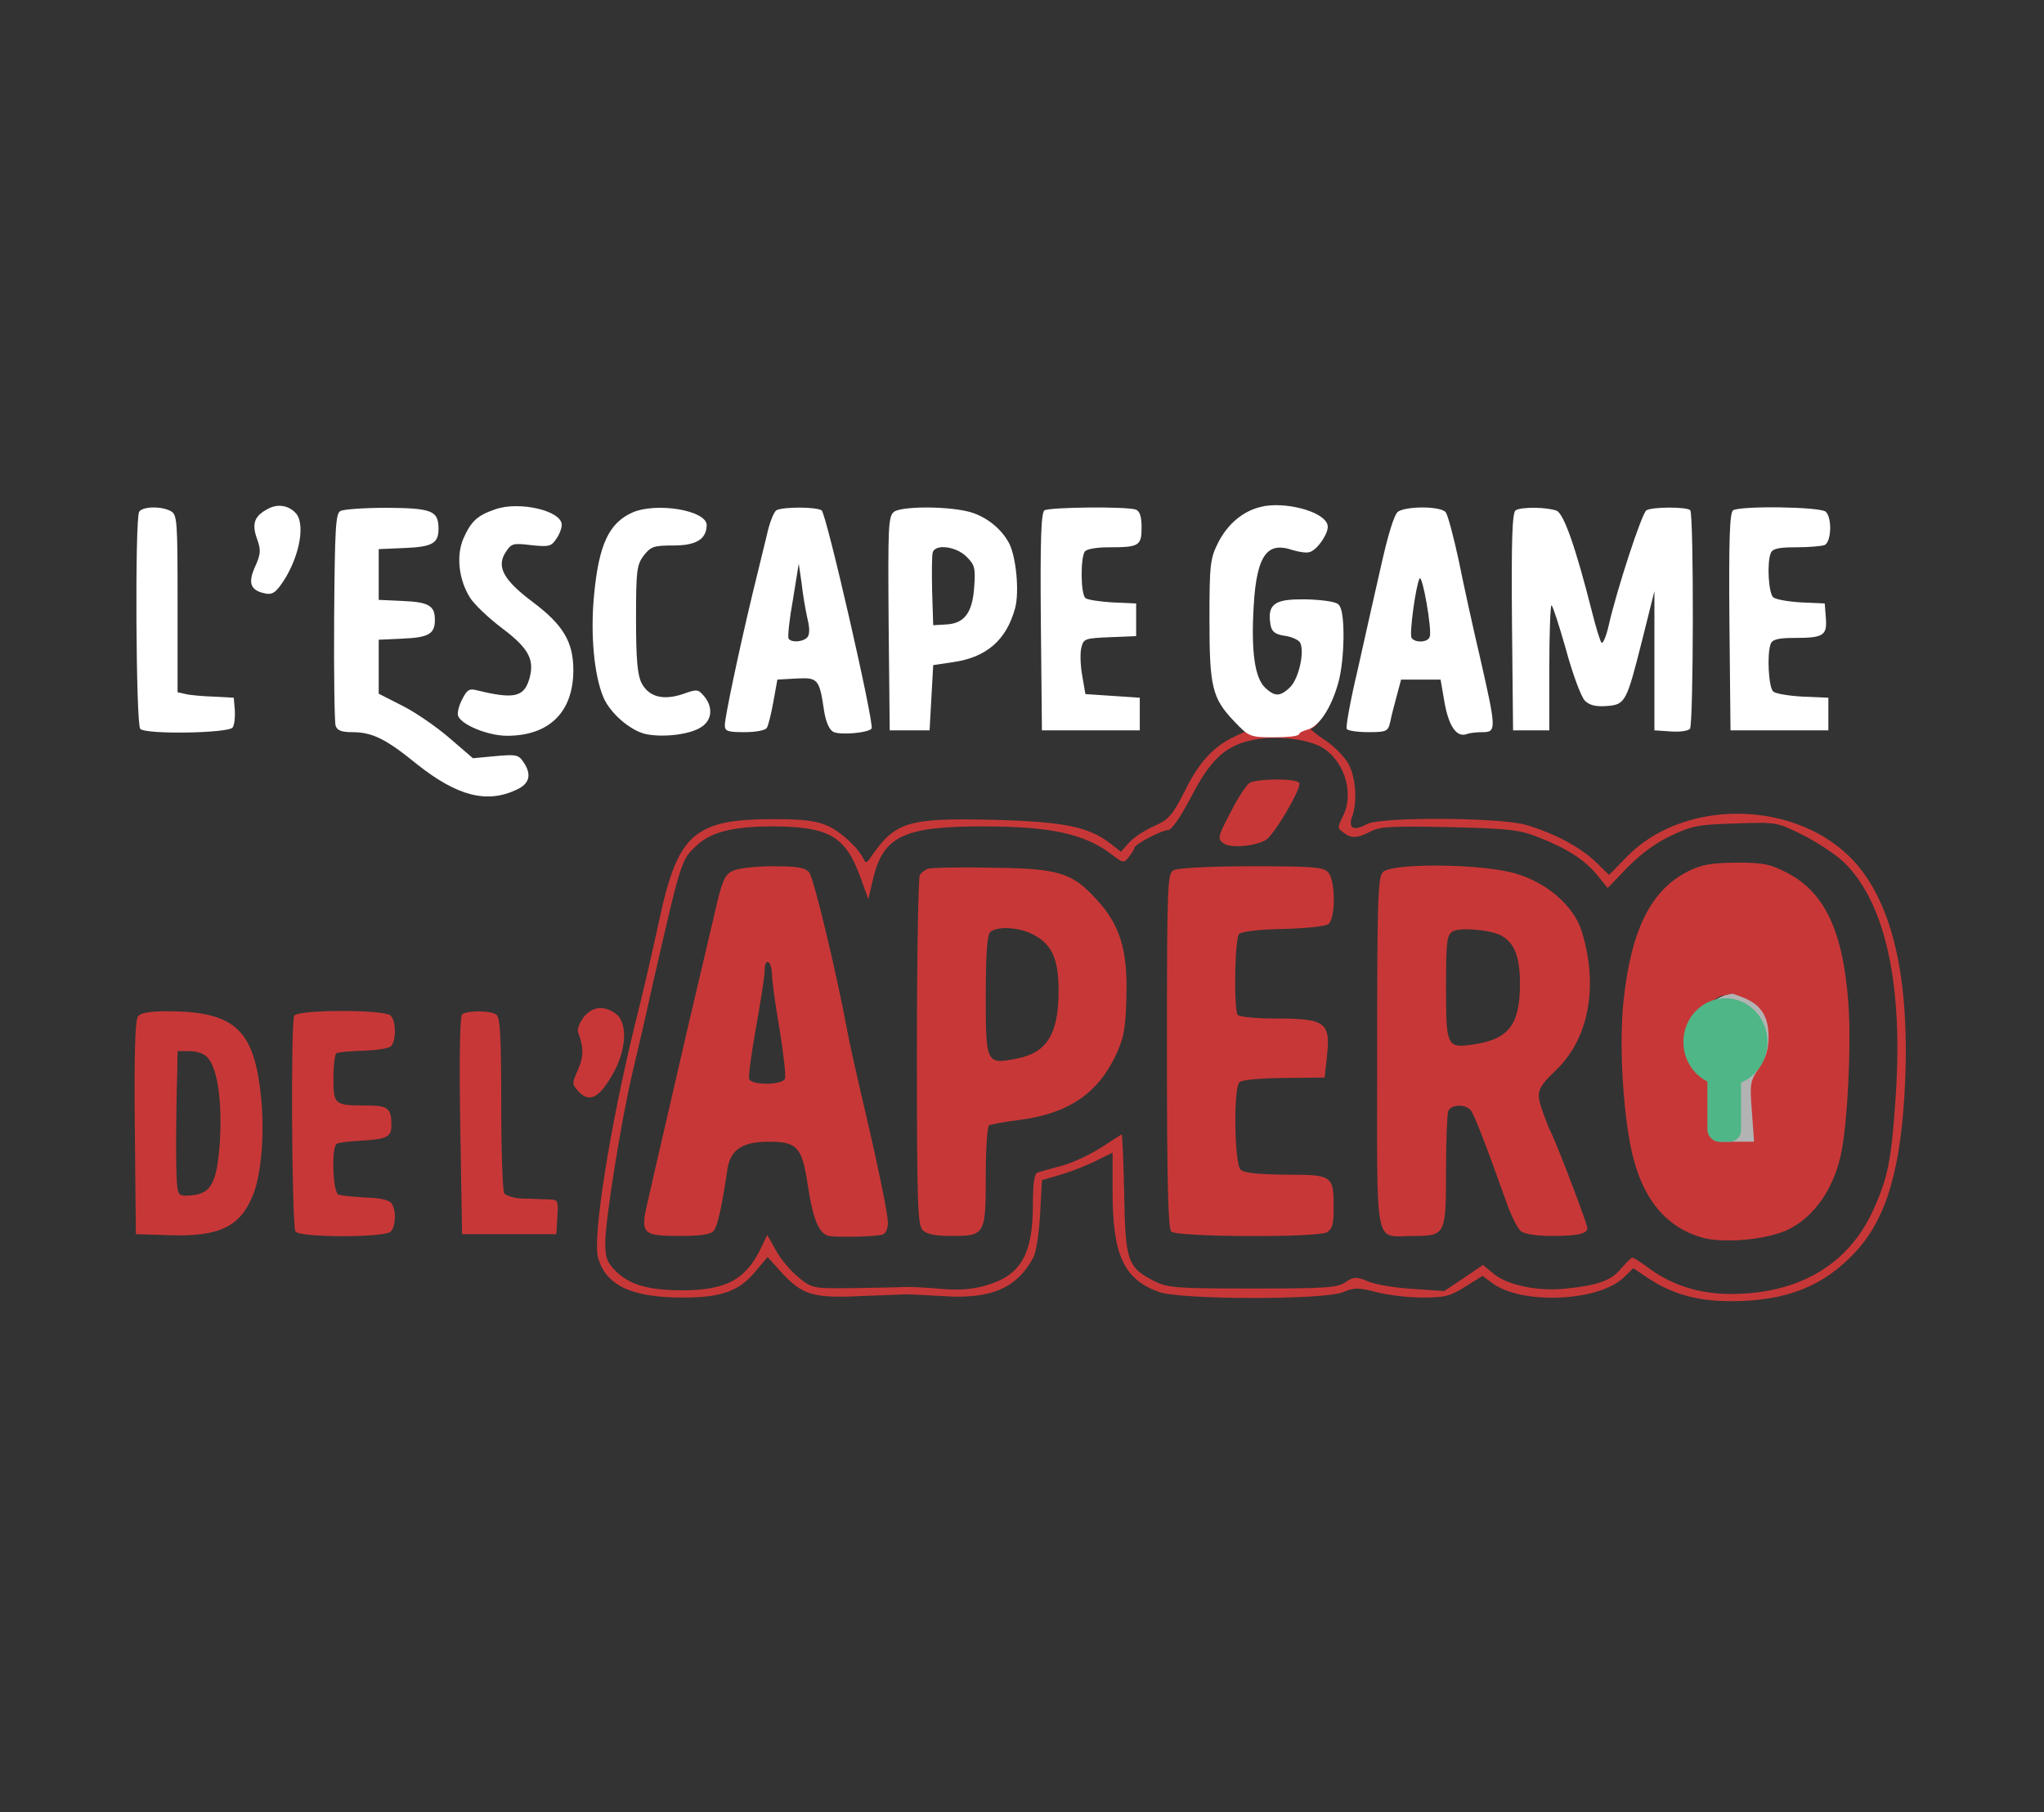 <?xml version="1.0" encoding="UTF-8" standalone="no"?>
<svg
   version="1.0"
   width="564pt"
   height="500pt"
   viewBox="0 0 564 500"
   preserveAspectRatio="xMidYMid meet"
   id="svg48"
   sodipodi:docname="apero_titre.svg"
   inkscape:version="1.1.1 (3bf5ae0d25, 2021-09-20)"
   xmlns:inkscape="http://www.inkscape.org/namespaces/inkscape"
   xmlns:sodipodi="http://sodipodi.sourceforge.net/DTD/sodipodi-0.dtd"
   xmlns="http://www.w3.org/2000/svg"
   xmlns:svg="http://www.w3.org/2000/svg">
  <rect x="0" y="0" width="564" height="500" fill="#333333" stroke="none"/>
  <defs
     id="defs52" />
  <sodipodi:namedview
     id="namedview50"
     pagecolor="#ffffff"
     bordercolor="#666666"
     borderopacity="1.0"
     inkscape:pageshadow="2"
     inkscape:pageopacity="0.0"
     inkscape:pagecheckerboard="0"
     inkscape:document-units="pt"
     showgrid="false"
     inkscape:zoom="1.203"
     inkscape:cx="375.72735"
     inkscape:cy="333.74896"
     inkscape:window-width="1920"
     inkscape:window-height="991"
     inkscape:window-x="-9"
     inkscape:window-y="-9"
     inkscape:window-maximized="1"
     inkscape:current-layer="g46" />
  <g
     id="g1241"
     transform="translate(166.345,226.882)"
     style="fill:#b3b3b3">
    <ellipse
       style="fill:#b3b3b3;stroke:#635757;stroke-width:0;stroke-miterlimit:4;stroke-dasharray:none;stroke-opacity:1"
       id="path1065"
       cx="313.294"
       cy="60.127"
       rx="12.307"
       ry="13.01" />
    <rect
       style="fill:#b3b3b3;fill-rule:evenodd;stroke-width:0.75"
       id="rect1135"
       width="9.845"
       height="25.317"
       x="308.02"
       y="67.511"
       ry="3.448" />
  </g>
  <g
     transform="matrix(0.1,0,0,-0.1,0,500)"
     fill="#000000"
     stroke="none"
     id="g46">
    <path
       d="m 741,3597 c -39,-20 -47,-41 -32,-83 11,-31 11,-41 -4,-75 -21,-45 -15,-66 21,-75 22,-6 31,-2 48,21 49,67 70,163 44,197 -19,23 -50,29 -77,15 z"
       id="path2"
       style="fill:#ffffff" />
    <path
       d="m 1367,3595 c -50,-17 -67,-33 -88,-80 -21,-48 -13,-115 18,-164 11,-18 51,-56 88,-84 76,-57 92,-89 74,-145 -15,-45 -43,-51 -141,-27 -23,6 -29,3 -43,-25 -9,-17 -14,-38 -11,-45 9,-25 83,-55 135,-55 117,0 183,66 183,181 0,78 -28,125 -112,188 -80,60 -101,97 -75,137 16,25 21,26 70,20 48,-5 56,-4 69,16 9,12 16,30 16,40 0,39 -117,66 -183,43 z"
       id="path4"
       style="fill:#ffffff" />
    <path
       d="m 3484,3600 c -49,-11 -90,-46 -116,-98 -21,-44 -23,-59 -23,-217 0,-158 2,-173 23,-217 13,-27 34,-56 47,-66 l 24,-19 -32,-15 c -59,-28 -98,-70 -137,-149 -35,-69 -45,-80 -85,-98 -25,-11 -56,-31 -69,-45 l -23,-26 -27,21 c -61,48 -129,62 -323,67 -239,6 -273,-5 -341,-104 -9,-14 -14,-16 -18,-6 -14,31 -62,76 -99,93 -31,14 -65,19 -151,19 -216,0 -263,-40 -313,-270 -25,-114 -42,-189 -71,-305 -68,-279 -115,-579 -100,-634 21,-77 92,-111 234,-111 108,0 157,18 203,75 l 31,37 36,-40 c 59,-65 89,-74 219,-68 62,2 119,5 127,5 8,0 54,-2 102,-5 131,-9 203,21 249,106 8,14 16,67 19,119 l 5,95 55,16 c 30,9 74,27 98,39 l 42,21 v -108 c 0,-175 31,-242 129,-277 62,-21 455,-22 507,0 31,13 42,13 92,0 31,-8 88,-15 127,-15 62,0 77,4 118,30 l 48,30 28,-21 c 81,-59 292,-50 361,16 l 27,26 37,-25 c 68,-46 139,-66 232,-66 153,0 256,41 344,136 87,94 127,234 137,473 12,300 -40,506 -155,619 -162,157 -462,156 -615,-4 l -47,-48 -37,36 c -43,41 -114,79 -192,102 -72,21 -403,23 -440,2 -35,-20 -52,-11 -40,21 14,38 11,105 -9,143 -9,19 -39,50 -66,68 -26,17 -44,32 -38,32 16,0 53,66 68,123 18,66 19,201 2,214 -7,6 -45,11 -84,12 -80,1 -98,-9 -92,-56 2,-23 9,-29 37,-33 19,-3 38,-12 44,-21 16,-25 -1,-108 -28,-135 -30,-30 -50,-30 -80,0 -29,30 -40,104 -32,236 8,144 40,188 117,161 17,-5 36,-8 43,-5 20,8 49,54 43,69 -12,33 -112,59 -172,45 z m 154,-657 c 68,-32 101,-127 68,-194 -16,-32 -16,-34 1,-46 22,-17 38,-16 75,3 26,14 60,15 217,12 165,-4 193,-7 246,-28 79,-31 126,-61 162,-104 l 29,-36 55,57 c 35,36 77,67 119,87 59,28 76,31 179,34 113,4 114,4 186,-32 40,-20 91,-54 113,-75 115,-112 165,-340 142,-657 -11,-164 -21,-213 -60,-300 -68,-152 -205,-234 -394,-234 -86,0 -160,23 -225,70 -22,17 -43,30 -47,30 -3,0 -16,-13 -30,-29 -28,-34 -63,-47 -151,-56 -78,-9 -164,9 -202,41 l -29,24 -53,-36 -54,-36 -88,6 c -48,3 -103,12 -123,21 -32,13 -38,13 -62,-3 -23,-15 -55,-17 -257,-17 -210,0 -233,2 -269,20 -75,38 -81,55 -84,241 -2,90 -5,164 -7,164 -1,0 -26,-16 -55,-35 -29,-19 -77,-42 -109,-51 -31,-8 -62,-17 -68,-19 -9,-3 -13,-30 -13,-90 0,-136 -34,-194 -128,-221 -40,-12 -74,-14 -126,-10 -39,4 -87,6 -106,5 -19,-1 -83,-2 -142,-3 -104,-1 -107,-1 -145,30 -21,17 -49,50 -62,74 l -24,43 -18,-38 c -42,-86 -96,-114 -213,-115 -96,0 -149,15 -187,53 -24,24 -29,37 -29,77 0,64 44,338 75,470 14,58 39,166 55,240 80,349 79,347 122,387 40,38 102,53 212,53 154,-1 199,-27 240,-140 l 22,-61 12,52 c 28,122 84,149 303,149 187,0 281,-20 356,-77 33,-25 34,-25 48,-7 8,10 15,22 15,25 0,9 76,49 93,49 10,0 34,35 64,92 54,104 95,142 173,157 55,11 134,4 178,-16 z"
       id="path6"
       style="fill:#c83737" />
    <path
       d="m 3448,2840 c -9,-6 -33,-42 -53,-82 -35,-67 -36,-72 -19,-85 18,-13 83,-9 116,9 22,11 101,145 93,158 -8,13 -115,12 -137,0 z"
       id="path8"
       style="fill:#c83737" />
    <path
       d="m 4660,2597 c -104,-51 -159,-161 -180,-357 -14,-127 0,-340 29,-443 31,-113 93,-184 186,-211 60,-18 185,-6 242,23 69,35 122,111 142,203 19,82 30,311 21,423 -15,197 -65,303 -169,357 -47,24 -64,28 -140,28 -68,-1 -95,-5 -131,-23 z m 154,-351 c 46,-19 66,-52 66,-107 0,-33 -7,-57 -26,-85 -25,-37 -26,-43 -20,-121 l 6,-83 h -50 -50 l 7,90 c 5,82 4,93 -14,113 -31,33 -43,62 -43,99 0,43 32,95 62,101 13,2 24,5 26,6 1,0 18,-5 36,-13 z"
       id="path10"
       style="fill:#c83737" />
    <path
       d="m 2021,2597 c -21,-10 -29,-28 -48,-112 -13,-55 -46,-197 -74,-315 -27,-118 -61,-264 -75,-325 -14,-60 -31,-135 -38,-166 -19,-82 -13,-89 88,-89 59,0 87,4 95,14 11,13 22,62 38,169 8,55 41,77 114,77 79,0 92,-14 108,-120 15,-100 33,-139 64,-141 47,-3 129,0 143,5 8,3 14,17 14,32 0,27 -31,175 -77,369 -14,61 -29,128 -33,150 -32,174 -95,433 -107,448 -13,14 -33,17 -102,17 -48,0 -97,-6 -110,-13 z m 109,-285 c 0,-15 9,-83 21,-151 11,-68 18,-130 15,-137 -7,-18 -92,-19 -99,-1 -2,6 6,71 19,142 13,72 24,143 24,158 0,16 4,26 10,22 6,-3 10,-18 10,-33 z"
       id="path12"
       style="fill:#c83737" />
    <path
       d="m 2560,2603 c -8,-3 -18,-11 -22,-17 -4,-6 -8,-226 -8,-488 0,-420 2,-478 16,-492 11,-11 35,-16 79,-16 93,0 95,3 95,165 0,74 4,136 9,140 5,3 43,10 83,15 134,17 216,72 266,177 23,49 28,74 30,163 4,127 -17,198 -82,268 -68,75 -105,86 -291,88 -88,2 -167,0 -175,-3 z m 290,-181 c 52,-26 71,-67 71,-155 0,-120 -32,-172 -117,-188 -83,-16 -84,-13 -84,174 0,114 4,167 12,175 17,17 78,15 118,-6 z"
       id="path14"
       style="fill:#c83737" />
    <path
       d="m 3238,2599 c -17,-9 -18,-44 -18,-497 0,-366 3,-491 12,-500 15,-15 400,-17 429,-2 15,9 19,22 19,66 0,91 -2,93 -132,93 -78,1 -116,5 -125,14 -17,17 -20,224 -3,241 7,7 55,11 123,12 l 112,1 6,54 c 11,100 -1,109 -148,109 -51,0 -95,5 -98,10 -11,18 -8,211 4,223 7,7 57,13 123,14 64,2 116,7 124,14 20,17 19,123 -2,143 -13,14 -46,16 -212,16 -115,0 -204,-5 -214,-11 z"
       id="path16"
       style="fill:#c83737" />
    <path
       d="m 3816,2594 c -14,-14 -16,-73 -16,-499 0,-555 -10,-505 99,-505 90,0 91,3 91,180 0,82 3,155 6,164 7,19 47,21 62,3 10,-12 40,-90 98,-252 13,-38 32,-76 41,-82 10,-8 46,-13 84,-13 72,0 99,6 99,22 0,11 -81,224 -100,263 -6,11 -17,40 -25,63 -17,50 -13,60 41,112 89,87 115,232 68,382 -22,68 -93,131 -179,157 -88,28 -344,31 -369,5 z m 326,-175 c 37,-20 52,-59 52,-133 0,-112 -30,-152 -124,-167 -78,-12 -80,-9 -80,156 0,126 2,145 18,155 19,12 104,5 134,-11 z"
       id="path18"
       style="fill:#c83737" />
    <path
       d="m 384,3588 c -12,-19 -9,-587 3,-599 16,-16 245,-12 255,4 5,7 7,28 6,47 l -3,35 -55,3 c -30,1 -65,4 -77,7 l -23,5 v 245 c 0,231 -1,245 -19,255 -26,14 -78,13 -87,-2 z"
       id="path20"
       style="fill:#ffffff" />
    <path
       d="m 939,3590 c -13,-8 -15,-48 -17,-292 -1,-156 1,-291 4,-300 4,-13 16,-18 45,-18 56,0 93,-18 179,-88 112,-89 194,-110 277,-70 34,16 40,41 19,73 -15,23 -20,24 -78,19 l -63,-6 -65,56 c -36,31 -94,71 -130,89 l -65,33 v 75 74 l 65,3 c 73,3 90,13 90,52 0,39 -17,49 -90,52 l -65,3 v 70 70 l 70,3 c 78,3 95,13 95,53 0,50 -18,57 -142,58 -62,0 -120,-4 -129,-9 z"
       id="path22"
       style="fill:#ffffff" />
    <path
       d="m 1745,3586 c -65,-29 -93,-89 -106,-230 -10,-106 0,-218 26,-280 19,-45 77,-94 120,-102 50,-9 120,0 150,20 30,19 33,55 8,85 -17,20 -20,20 -59,6 -54,-18 -94,-8 -114,31 -11,22 -15,65 -15,176 0,134 2,149 21,175 20,25 27,28 82,28 63,0 91,17 92,56 0,41 -138,64 -205,35 z"
       id="path24"
       style="fill:#ffffff" />
    <path
       d="m 2142,3592 c -7,-5 -19,-35 -26,-68 -8,-32 -26,-106 -40,-164 -38,-159 -76,-339 -76,-361 0,-16 7,-19 54,-19 32,0 58,5 62,12 4,6 12,39 18,72 l 11,61 53,3 c 59,3 63,-1 76,-90 5,-30 14,-51 25,-57 18,-10 98,-3 106,9 8,13 -125,594 -138,602 -16,10 -108,10 -125,0 z m 86,-299 c 7,-28 6,-45 -1,-52 -13,-13 -44,-14 -51,-3 -3,5 2,53 12,108 l 16,99 8,-55 c 3,-30 11,-74 16,-97 z"
       id="path26"
       style="fill:#ffffff" />
    <path
       d="m 2467,3588 c -16,-12 -17,-40 -15,-308 l 3,-295 h 55 55 l 5,90 5,90 54,8 c 93,13 148,61 172,149 12,45 3,140 -16,178 -22,43 -68,78 -115,89 -63,15 -183,14 -203,-1 z m 200,-124 c 23,-23 25,-31 21,-85 -5,-71 -28,-100 -79,-102 l -34,-2 -3,94 c -1,52 -1,100 2,108 9,23 65,15 93,-13 z"
       id="path28"
       style="fill:#ffffff" />
    <path
       d="m 2882,3592 c -9,-7 -12,-75 -10,-308 l 3,-299 h 135 135 v 45 45 l -75,5 -75,5 -9,52 c -5,28 -6,63 -2,77 6,24 10,25 79,28 l 72,3 v 45 45 l -65,3 c -35,2 -69,7 -75,12 -13,11 -14,108 -2,128 5,7 31,12 67,12 83,0 90,4 90,55 0,30 -5,45 -16,49 -23,9 -237,7 -252,-2 z"
       id="path30"
       style="fill:#ffffff" />
    <path
       d="m 3857,3588 c -10,-8 -27,-63 -46,-148 -17,-74 -46,-204 -65,-289 -20,-84 -33,-157 -30,-162 3,-5 30,-9 59,-9 51,0 55,2 61,28 3,15 11,47 18,72 l 12,45 h 54 55 l 11,-64 c 12,-66 34,-97 62,-86 8,3 27,5 43,5 38,0 38,8 -6,201 -20,85 -47,208 -60,273 -14,65 -30,125 -36,133 -15,17 -109,17 -132,1 z m 88,-345 c -5,-16 -41,-17 -50,-3 -7,11 12,146 22,164 8,12 35,-143 28,-161 z"
       id="path32"
       style="fill:#ffffff" />
    <path
       d="m 4182,3592 c -9,-7 -12,-75 -10,-308 l 3,-299 h 50 50 v 173 c 0,94 3,172 6,172 3,0 21,-55 40,-122 18,-67 42,-131 52,-141 13,-13 30,-17 60,-15 52,4 55,10 99,185 l 33,132 v -192 -192 l 44,-3 c 24,-2 48,1 54,7 10,10 11,587 1,603 -7,10 -105,10 -121,0 -13,-8 -82,-220 -104,-317 -7,-31 -16,-52 -20,-48 -4,4 -16,44 -27,88 -44,174 -77,268 -97,276 -27,10 -97,11 -113,1 z"
       id="path34"
       style="fill:#ffffff" />
    <path
       d="m 4782,3592 c -9,-7 -12,-75 -10,-308 l 3,-299 h 135 135 v 45 45 l -70,3 c -38,2 -75,8 -82,14 -13,11 -18,103 -7,132 5,12 21,16 68,16 78,0 88,7 84,56 l -3,39 -65,3 c -35,2 -70,8 -77,14 -13,11 -18,94 -7,122 5,12 21,16 69,16 35,0 70,3 79,6 19,7 22,74 4,92 -14,14 -235,17 -256,4 z"
       id="path36"
       style="fill:#ffffff" />
    <path
       d="m 1610,2193 c -11,-15 -18,-33 -15,-41 16,-42 16,-66 0,-103 -17,-38 -17,-40 0,-59 30,-33 56,-21 92,40 42,69 47,149 11,174 -33,23 -64,19 -88,-11 z"
       id="path38"
       style="fill:#c83737" />
    <path
       d="m 381,2196 c -8,-9 -11,-99 -9,-307 l 3,-294 95,-3 c 134,-4 191,23 226,106 25,56 35,175 24,278 -19,184 -73,233 -256,234 -49,0 -75,-4 -83,-14 z m 192,-114 c 27,-30 40,-118 34,-227 -8,-118 -23,-148 -79,-153 -32,-3 -36,0 -39,25 -4,26 -4,172 0,316 l 1,57 h 33 c 20,0 41,-7 50,-18 z"
       id="path40"
       style="fill:#c83737" />
    <path
       d="m 812,2198 c -10,-13 -7,-567 3,-595 6,-18 246,-18 263,-1 14,14 16,57 3,77 -6,10 -31,16 -72,17 -34,2 -68,5 -75,8 -16,6 -20,131 -5,140 5,4 36,7 68,9 70,4 83,10 83,42 0,48 -9,55 -70,55 -87,0 -90,2 -90,75 0,35 4,66 8,69 5,3 38,6 73,7 35,1 70,6 77,12 15,12 16,69 0,85 -17,17 -252,17 -266,0 z"
       id="path42"
       style="fill:#c83737" />
    <path
       d="m 1275,2201 c -6,-6 -8,-126 -5,-308 l 5,-298 h 130 130 l 3,48 c 3,45 2,47 -25,48 -15,0 -47,2 -71,2 -23,1 -46,8 -51,15 -4,7 -8,119 -8,249 0,190 -3,237 -14,244 -19,12 -83,11 -94,0 z"
       id="path44"
       style="fill:#c83737" />
    <g
       fill="#000000"
       stroke="none"
       id="g4"
       style="fill:#ffffff;stroke:#ffffff;stroke-width:14;stroke-miterlimit:4;stroke-dasharray:none;stroke-opacity:1"
       transform="matrix(1.002,0,0,0.981,-7.421,63.969)">
      <path
         d="m 3484,3600 c -49,-11 -90,-46 -116,-98 -21,-43 -23,-59 -23,-212 0,-189 7,-219 66,-282 39,-42 41,-43 104,-43 36,0 65,3 65,7 0,4 11,10 25,14 30,8 62,58 81,127 18,66 19,201 2,214 -7,6 -45,11 -84,12 -80,1 -98,-9 -92,-56 2,-23 9,-29 37,-33 19,-3 38,-12 44,-21 16,-25 -1,-108 -28,-135 -30,-30 -50,-30 -80,0 -29,30 -40,104 -32,236 8,144 40,188 117,161 17,-5 36,-8 43,-5 20,8 49,54 43,69 -12,33 -112,59 -172,45 z"
         id="path2-9"
         style="fill:#ffffff;stroke:#ffffff;stroke-width:14;stroke-miterlimit:4;stroke-dasharray:none;stroke-opacity:1" />
    </g>
  </g>
  <g
     id="g1241-1"
     transform="matrix(1,0,0,0.966,160.364,98.355)"
     style="fill:#4eb687;fill-opacity:1">
    <g
       id="g14663"
       transform="matrix(0.943,0,0,0.96,20.299,138.069)"
       style="fill:#4eb687;fill-opacity:1">
      <ellipse
         style="fill:#4eb687;fill-opacity:1;stroke:#635757;stroke-width:0;stroke-miterlimit:4;stroke-dasharray:none;stroke-opacity:1"
         id="path1065-3"
         cx="313.294"
         cy="60.127"
         rx="12.307"
         ry="13.01" />
      <rect
         style="fill:#4eb687;fill-opacity:1;fill-rule:evenodd;stroke-width:0.75"
         id="rect1135-9"
         width="9.845"
         height="25.317"
         x="308.02"
         y="64.511"
         ry="3.448" />
    </g>
  </g>
</svg>

